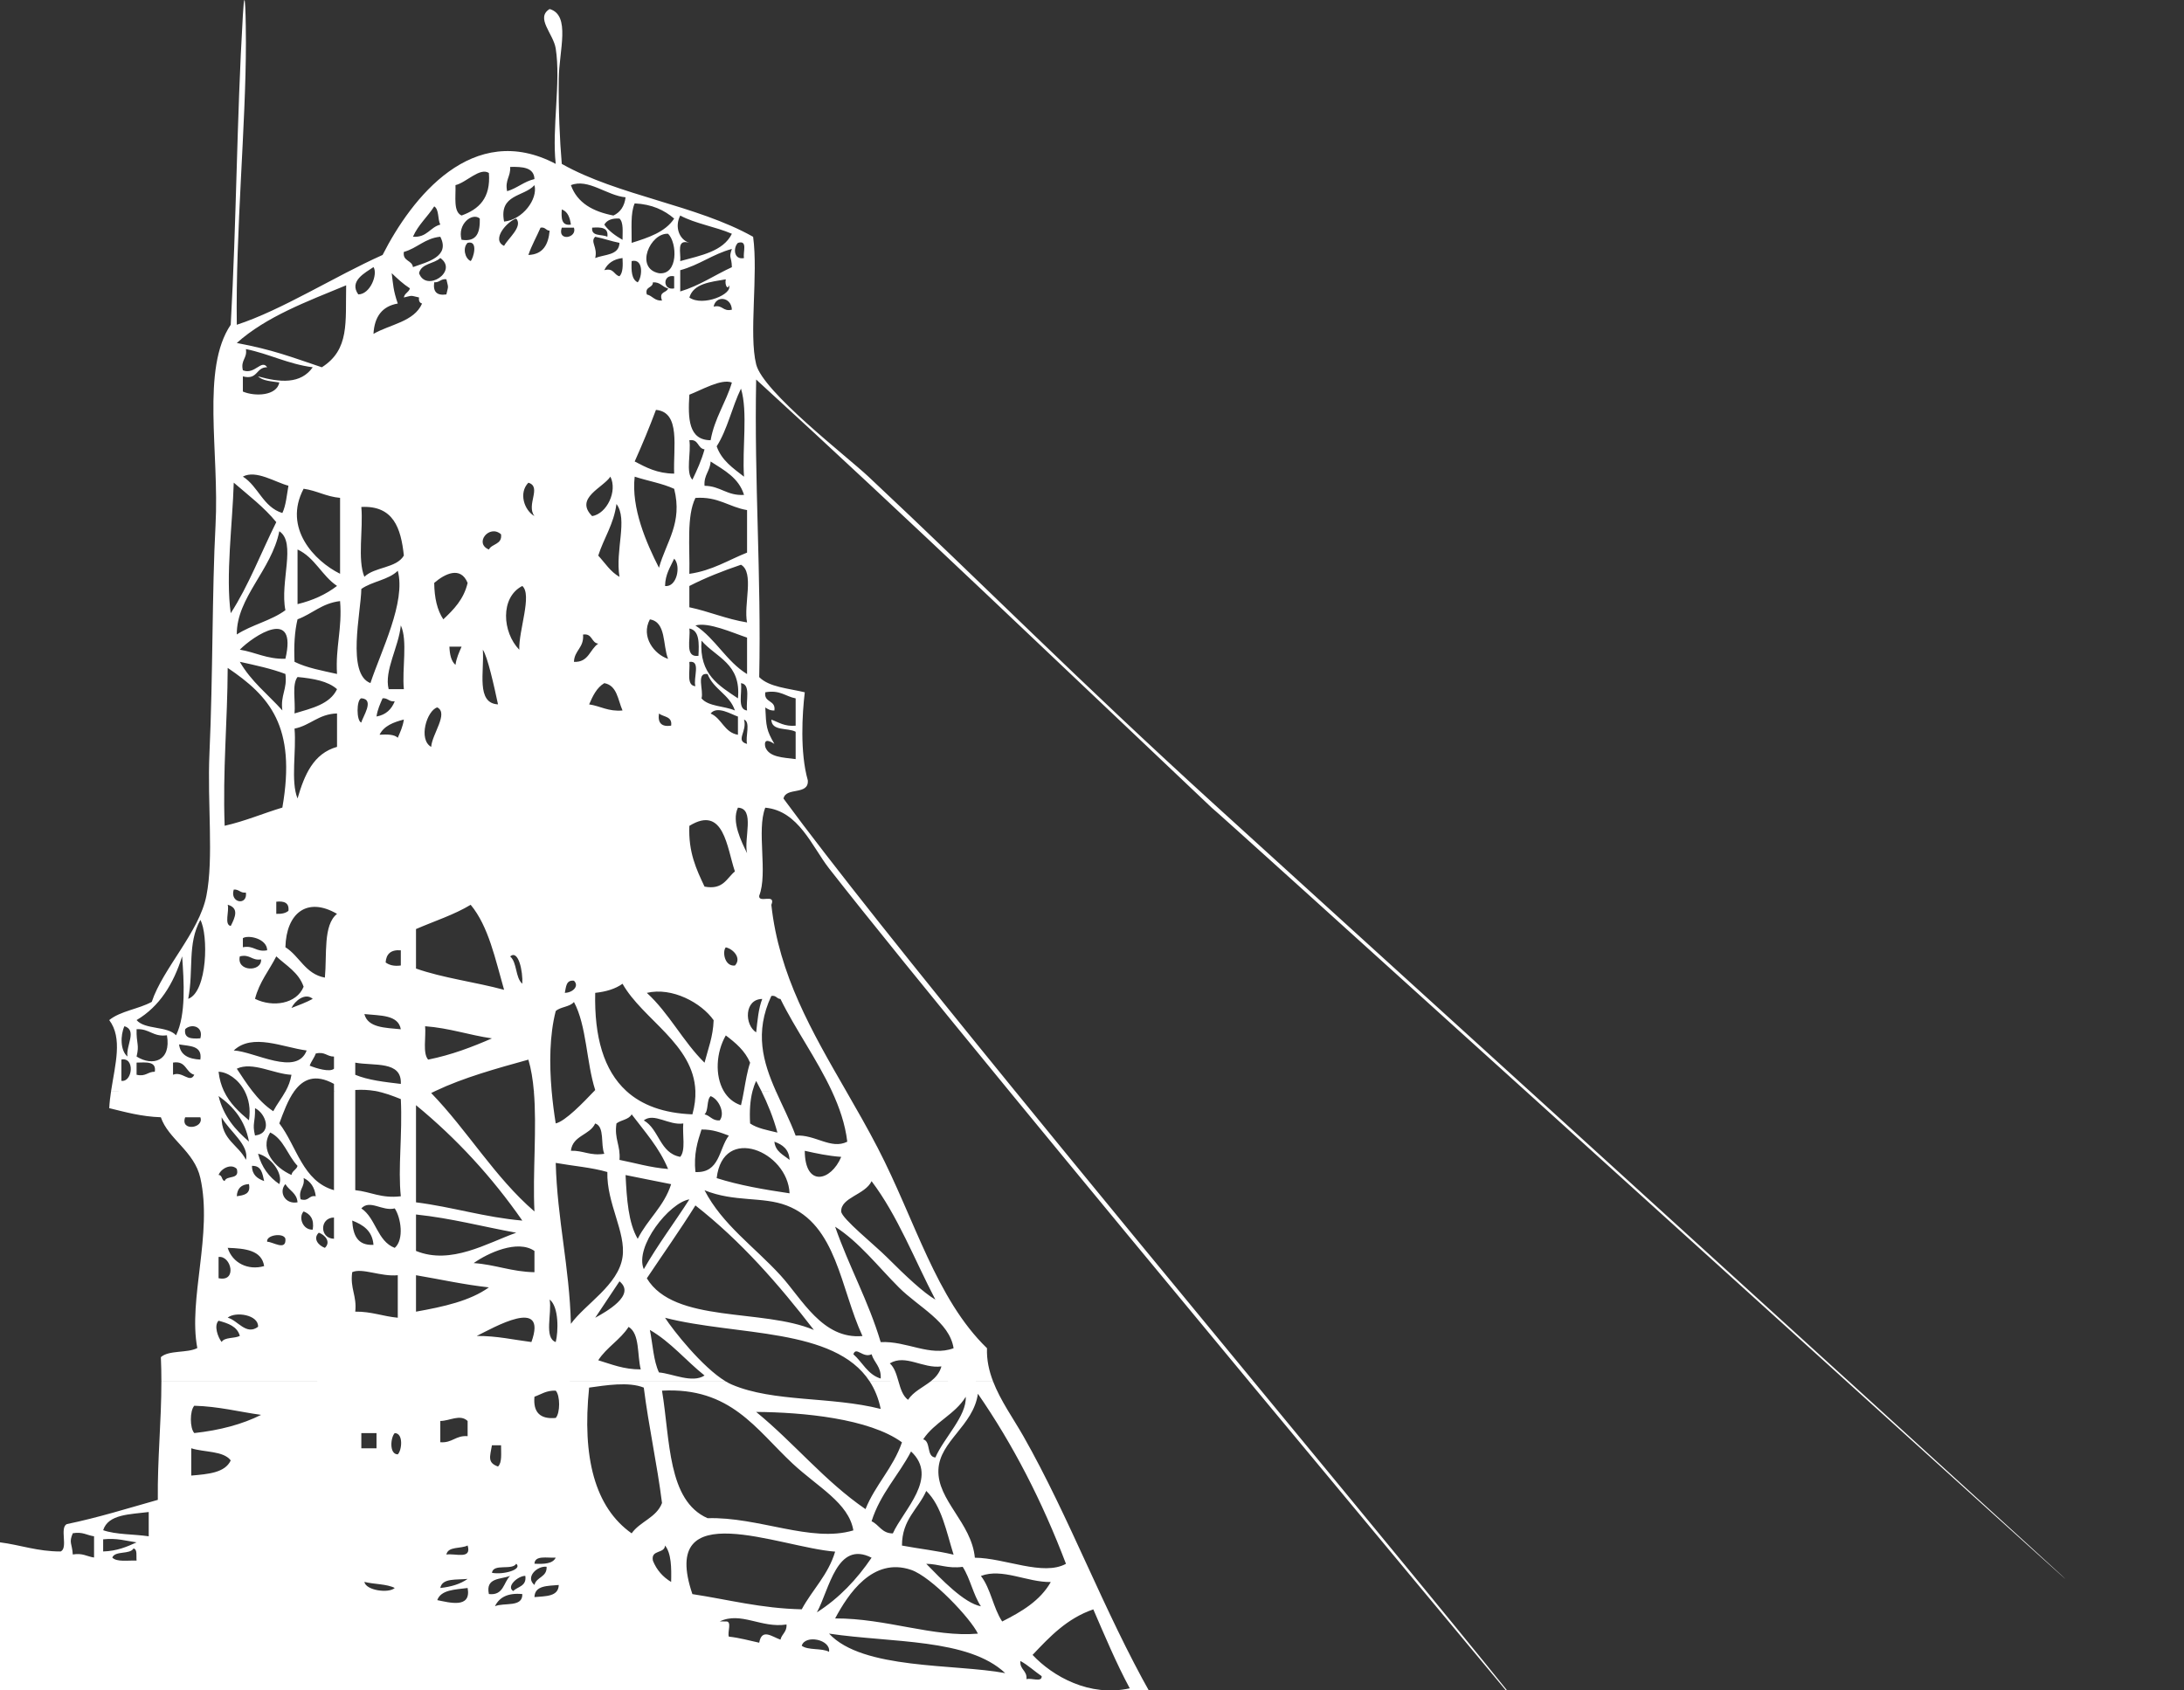 <?xml version="1.0" encoding="UTF-8" standalone="no"?>
<!DOCTYPE svg PUBLIC "-//W3C//DTD SVG 1.1//EN" "http://www.w3.org/Graphics/SVG/1.1/DTD/svg11.dtd">
<svg width="100%" height="100%" viewBox="0 0 434 336" version="1.1" xmlns="http://www.w3.org/2000/svg" xmlns:xlink="http://www.w3.org/1999/xlink" xml:space="preserve" xmlns:serif="http://www.serif.com/" style="fill-rule:evenodd;clip-rule:evenodd;stroke-linejoin:round;stroke-miterlimit:2;">
    <rect x="0" y="0" width="434" height="336" fill="#333333" stroke="none"/>
    <g transform="matrix(4.167,0,0,4.167,240.8,0.214)">
        <path d="M0,81.169C-19.36,81.165 -38.432,81.161 -57.792,81.157L-57.792,73.518C-56.806,73.643 -56.008,73.956 -54.895,73.954C-54.526,73.792 -54.954,72.834 -54.606,72.65C-53.087,72.335 -51.692,71.895 -50.261,71.492C-50.283,69.529 -50.09,67.779 -50.091,65.837L-23.187,65.838C-23.083,65.9 -22.983,65.953 -22.885,65.994C-20.897,66.843 -18.156,66.553 -15.788,67.155C-15.893,66.644 -16.074,66.21 -16.317,65.837L-14.941,65.838C-14.841,66.185 -14.74,66.53 -14.485,66.72C-14.225,66.325 -13.768,66.126 -13.401,65.837L-10.431,65.838C-10.074,66.766 -9.458,67.62 -8.981,68.46C-6.783,72.328 -5.152,76.789 -2.898,80.772M1.99,65.838C7.642,72.69 12.807,78.945 15.549,82.412C12.985,79.323 7.594,72.855 1.775,65.839L1.99,65.838ZM30.38,65.838C46.934,80.908 41.066,75.612 30.268,65.839L30.38,65.838ZM-29.693,66.138C-30.034,69.472 -29.419,71.851 -27.665,73.09C-27.268,72.522 -26.481,72.343 -26.217,71.643C-26.455,69.756 -26.848,68.024 -27.086,66.138C-27.811,65.844 -28.927,66.032 -29.693,66.138M-32.3,66.572C-32.369,67.316 -32.031,67.654 -31.286,67.585C-31.069,67.351 -31.069,66.517 -31.286,66.282C-31.735,66.267 -31.978,66.459 -32.3,66.572M-24.044,72.367C-21.616,72.292 -19.098,73.554 -17.092,72.948C-17.314,71.638 -18.779,70.889 -19.989,69.761C-21.745,68.121 -22.943,66.11 -26.217,66.283C-25.825,68.644 -25.956,71.526 -24.044,72.367M-13.036,70.052C-13.101,71.513 -11.453,72.585 -11.298,74.252C-9.876,74.262 -8.049,75.144 -6.953,74.543C-8.082,71.569 -9.475,68.857 -11.153,66.431C-11.366,67.957 -12.976,68.686 -13.036,70.052M-13.761,68.604C-13.381,68.707 -13.622,69.43 -13.181,69.472C-12.771,68.529 -11.684,67.495 -11.733,66.576C-12.242,67.418 -13.225,67.787 -13.761,68.604M-48.522,68.306C-47.304,68.173 -46.236,67.889 -45.336,67.438C-46.397,67.292 -47.348,67.036 -48.522,67.003C-48.74,67.238 -48.74,68.071 -48.522,68.306M-16.513,71.934C-16.041,70.764 -15.194,69.97 -14.774,68.748C-16.338,67.607 -19.52,67.313 -21.727,67.298C-19.919,68.774 -18.462,70.6 -16.513,71.934M-36.79,67.729L-36.79,68.743C-36.214,68.789 -36.063,68.409 -35.487,68.454L-35.487,67.73C-35.846,67.387 -36.339,67.728 -36.79,67.729M-40.556,69.032L-39.832,69.032L-39.832,68.308L-40.556,68.308L-40.556,69.032ZM-38.818,69.322C-38.62,69.127 -38.542,68.311 -38.963,68.308C-39.161,68.504 -39.239,69.319 -38.818,69.322M-34.038,69.902C-33.839,69.716 -33.895,69.273 -33.893,68.889L-34.328,68.889C-34.42,69.43 -34.556,69.718 -34.038,69.902M-48.667,70.334C-47.868,70.264 -47.058,70.205 -46.784,69.61C-47.139,69.144 -48.047,69.232 -48.667,69.031L-48.667,70.334ZM-16.223,72.513C-15.859,72.681 -15.738,73.091 -15.209,73.093C-14.701,71.961 -13.001,70.436 -14.34,69.183C-14.936,70.324 -15.806,71.192 -16.223,72.513M-14.774,73.672C-13.961,73.825 -13.089,73.919 -12.312,74.107C-12.658,73.005 -12.879,71.777 -13.616,71.066C-13.999,71.938 -14.773,72.418 -14.774,73.672M-52.868,72.94C-52.26,73.154 -51.411,73.125 -50.695,73.23L-50.695,72.072C-51.592,72.188 -52.624,72.17 -52.868,72.94M-24.768,75.988C-23.05,76.25 -21.492,76.671 -19.554,76.713C-19.046,75.773 -18.293,75.077 -17.961,73.962C-20.602,73.765 -26.394,71.196 -24.768,75.988M-54.316,74.098C-53.846,74.015 -53.642,74.197 -53.302,74.243L-53.302,73.23C-53.642,73.184 -53.846,73.001 -54.316,73.085C-54.515,73.543 -54.348,73.569 -54.316,74.098M-52.868,73.954C-52.212,73.934 -51.737,73.732 -51.274,73.52C-51.782,73.448 -52.217,73.304 -52.868,73.375L-52.868,73.954ZM-36.5,74.102C-36.092,74.028 -35.276,74.361 -35.487,73.668C-35.803,73.835 -36.424,73.697 -36.5,74.102M-26.651,74.394C-26.471,74.842 -26.173,75.172 -25.782,75.408C-25.765,74.715 -25.773,74.047 -26.072,73.67C-26.098,74.078 -26.76,73.851 -26.651,74.394M-52.433,74.244C-52.223,74.468 -51.692,74.372 -51.274,74.389C-51.299,74.172 -51.223,73.854 -51.419,73.81C-51.597,74.114 -52.291,73.903 -52.433,74.244M-18.83,76.858C-17.769,76.181 -16.926,75.286 -16.223,74.251C-17.877,73.413 -18.232,75.747 -18.83,76.858M-32.3,74.538C-31.842,74.561 -31.426,74.543 -31.286,74.248C-31.696,74.273 -32.28,74.124 -32.3,74.538M-34.328,74.972C-33.78,75.077 -32.857,74.812 -33.169,74.538C-33.365,74.873 -34.259,74.51 -34.328,74.972M-11.009,76.57C-11.376,76.021 -11.518,75.244 -11.878,74.687C-12.602,74.784 -12.999,74.553 -13.616,74.542C-12.899,75.275 -11.82,76.414 -11.009,76.57M-32.3,75.552C-32.21,75.159 -31.695,75.191 -31.721,74.683C-32.17,74.629 -32.752,75.183 -32.3,75.552M-14.34,74.831C-16.177,74.208 -17.349,76.001 -17.961,77.148C-15.529,77.137 -13.277,78.058 -11.153,77.874C-11.492,77.157 -13.365,75.162 -14.34,74.831M-9.995,77.294C-9.065,76.824 -8.184,76.305 -7.677,75.412C-8.805,75.427 -9.991,74.734 -11.009,75.122C-10.542,75.717 -10.42,76.657 -9.995,77.294M-34.473,75.985C-33.764,76.067 -33.78,75.424 -33.459,75.117C-33.908,75.295 -34.643,75.188 -34.473,75.985M-33.314,75.841C-33.098,75.623 -32.665,75.622 -32.735,75.117C-33.085,75.116 -33.661,75.624 -33.314,75.841M-36.79,75.696C-36.267,75.639 -35.824,75.504 -35.487,75.262C-36.009,75.319 -36.699,75.208 -36.79,75.696M-38.963,75.695C-39.345,75.498 -39.95,75.523 -40.411,75.405C-40.336,75.82 -39.239,75.961 -38.963,75.695M-32.3,76.131C-31.771,76.082 -31.156,76.116 -31.141,75.552C-31.671,75.601 -32.285,75.567 -32.3,76.131M-36.935,76.275C-36.374,76.385 -35.301,76.698 -35.487,75.696C-36.084,75.774 -36.757,75.777 -36.935,76.275M-34.183,76.565C-33.743,76.378 -32.856,76.637 -32.879,75.986C-33.573,75.92 -33.978,76.143 -34.183,76.565M-5.649,76.716C-6.907,77.148 -7.725,78.02 -8.546,78.888C-7.587,79.909 -5.835,80.909 -3.911,80.482C-4.553,79.289 -5.094,77.996 -5.649,76.716M-23.175,77.292C-22.861,77.267 -23.11,77.806 -23.03,78.016C-22.508,78.073 -22.059,78.204 -21.582,78.306C-21.457,77.609 -20.986,78.012 -20.568,78.161C-20.506,77.886 -20.256,77.797 -20.278,77.437C-21.485,77.627 -22.445,76.806 -23.465,77.291C-23.368,77.291 -23.272,77.292 -23.175,77.292M-9.85,79.757C-11.614,78.093 -15.269,78.319 -18.251,77.872C-16.651,79.604 -12.247,79.305 -9.85,79.757M-19.554,78.451C-19.252,78.68 -18.592,78.552 -18.251,78.741C-18.162,78.149 -19.397,77.905 -19.554,78.451M-8.836,80.047C-8.626,79.967 -8.087,80.216 -8.112,79.902C-8.457,79.668 -8.75,79.382 -9.126,79.178C-9.163,79.602 -8.798,79.623 -8.836,80.047M-52.489,51.987C-52.531,52.26 -52.564,52.535 -52.578,52.808C-51.802,52.997 -51.049,53.21 -50.116,53.242C-49.771,54.274 -48.518,54.862 -48.233,56.139C-47.637,58.802 -48.822,61.92 -48.378,64.251C-48.852,64.501 -49.736,64.34 -50.116,64.685C-50.098,65.078 -50.091,65.461 -50.091,65.838L-23.187,65.837C-24.296,65.167 -25.691,63.398 -26.072,62.807C-22.681,63.678 -17.999,63.259 -16.317,65.838L-14.941,65.839C-15.036,65.511 -15.13,65.181 -15.354,64.982C-14.604,64.527 -13.784,65.243 -12.892,65.127C-12.981,65.444 -13.174,65.658 -13.401,65.838L-10.431,65.837C-10.623,65.336 -10.74,64.814 -10.719,64.259C-13.156,61.895 -14.143,58.15 -15.933,54.698C-16.416,53.766 -16.93,52.87 -17.439,51.986L-18.122,51.986C-17.758,52.768 -17.481,53.571 -17.382,54.408C-18.162,54.8 -18.917,54.048 -19.844,54.118C-20.114,53.393 -20.477,52.696 -20.79,51.986L-21.479,51.988C-21.176,52.601 -20.911,53.254 -20.713,53.973C-21.179,53.859 -21.673,53.774 -22.016,53.538C-22.049,52.949 -22.015,52.427 -21.899,51.986L-22.311,51.985C-22.353,52.218 -22.397,52.449 -22.451,52.669C-22.82,52.548 -23.093,52.302 -23.277,51.986L-24.626,51.985C-24.613,52.33 -24.656,52.701 -24.768,53.103C-26.14,53.05 -27.179,52.666 -27.922,51.986L-29.445,51.987C-29.969,52.536 -30.824,53.431 -31.286,53.536C-31.365,53.043 -31.433,52.52 -31.48,51.986L-32.33,51.987C-32.176,53.76 -32.393,55.902 -32.3,57.736C-34.194,56.106 -35.49,53.877 -37.225,52.086C-37.156,52.052 -37.087,52.019 -37.018,51.986L-39.915,51.987C-39.451,52.067 -39.062,52.221 -38.673,52.376C-38.59,54.06 -38.815,55.683 -38.673,57.011C-39.607,57.123 -40.101,56.797 -40.846,56.72L-40.846,51.986L-41.86,51.987L-41.86,56.72C-43.36,56.29 -43.631,54.628 -44.467,53.534C-44.277,53.028 -44.064,52.424 -43.744,51.986L-44.161,51.987C-44.345,52.324 -44.577,52.613 -44.757,52.954C-45.152,52.692 -45.473,52.356 -45.76,51.986L-46.124,51.987C-45.928,52.36 -45.827,52.834 -45.915,53.388C-46.386,52.993 -46.837,52.577 -47.112,51.986L-52.489,51.987ZM-9.664,51.987C-6.129,56.295 -2.083,61.187 1.775,65.838L1.99,65.837C-1.776,61.271 -5.759,56.438 -9.385,51.986L-9.664,51.987ZM14.963,51.986C20.047,56.587 25.615,61.629 30.268,65.838L30.379,65.839C26.565,62.367 21.562,57.815 15.154,51.986L14.963,51.986ZM-45.915,54.402C-46.563,53.843 -47.13,53.203 -47.364,52.229C-46.66,52.733 -46.101,53.381 -45.915,54.402M-23.899,52.234C-23.515,52.37 -23.191,53.046 -23.465,53.393C-23.825,53.415 -23.913,53.165 -24.189,53.103C-23.988,52.918 -24.1,52.419 -23.899,52.234M-37.949,52.666C-36.015,54.256 -34.325,56.091 -32.879,58.171C-34.7,58.011 -36.192,57.523 -37.949,57.3L-37.949,52.666ZM-45.626,52.809C-45.125,53.042 -44.763,54.004 -45.626,54.113C-45.768,53.52 -45.61,53.527 -45.626,52.809M-27.665,53.102C-27.042,53.928 -26.351,54.685 -25.927,55.71C-26.777,55.642 -27.479,55.427 -28.245,55.275C-28.186,54.589 -28.503,54.278 -28.389,53.537C-28.173,53.367 -27.797,53.357 -27.665,53.102M-48.957,53.243L-48.233,53.243C-48.034,53.769 -49.208,53.935 -48.957,53.243M-47.219,53.243C-46.868,53.887 -45.881,54.57 -46.06,55.271C-46.412,54.561 -47.23,54.317 -47.219,53.243M-27.086,53.392C-26.597,53.007 -25.894,53.643 -25.203,53.538C-25.25,54.07 -25.079,54.819 -25.348,55.131C-26.33,54.954 -26.347,53.812 -27.086,53.392M-29.403,53.537C-28.935,53.697 -29.157,54.546 -28.969,54.985C-29.655,55.092 -29.965,54.822 -30.562,54.84C-30.476,54.105 -29.66,54.1 -29.403,53.537M-24.334,53.827C-23.794,53.818 -23.418,53.974 -23.03,54.118C-23.512,54.746 -23.454,55.914 -24.624,55.855C-24.711,54.995 -24.524,54.41 -24.334,53.827M-44.467,56.43C-44.957,56.099 -45.308,55.63 -45.481,54.981C-44.863,55.132 -44.27,55.931 -44.467,56.43M-44.901,53.968C-44.254,54.286 -44.071,55.068 -43.598,55.561C-43.649,55.751 -43.853,55.789 -43.888,55.995C-44.668,55.648 -45.434,54.809 -44.901,53.968M-20.858,54.407C-20.467,54.548 -20.159,54.771 -20.134,55.277C-20.424,55.036 -20.807,54.888 -20.858,54.407M-20.134,56.87C-21.355,56.691 -22.548,56.483 -23.61,56.145C-23.313,53.579 -20.224,54.862 -20.134,56.87M-19.409,54.842C-18.856,54.965 -18.302,55.087 -17.671,55.132C-18.158,56.296 -19.402,56.597 -19.409,54.842M-31.286,55.419C-30.467,55.566 -29.571,55.635 -28.824,55.854C-28.86,57.359 -27.927,58.73 -28.1,59.91C-28.295,61.249 -29.883,62.151 -30.562,63.096C-30.632,60.365 -31.209,58.142 -31.286,55.419M-46.495,55.705C-46.342,56.244 -46.983,55.989 -47.074,56.285C-47.231,56.249 -47.172,55.997 -47.364,55.995C-47.247,55.688 -46.767,55.43 -46.495,55.705M-45.771,55.561C-45.315,55.54 -45.273,55.933 -45.191,56.285C-45.51,56.17 -45.769,55.994 -45.771,55.561M-27.955,55.999C-27.227,56.14 -26.513,56.295 -25.782,56.434C-26.119,57.498 -26.907,58.109 -27.376,59.041C-27.822,58.28 -27.898,57.149 -27.955,55.999M-43.308,56.14C-42.98,56.295 -42.782,56.58 -42.729,57.01C-43.078,56.95 -43.044,57.274 -43.453,57.155C-43.569,56.652 -43.237,56.598 -43.308,56.14M-16.223,56.291C-14.975,57.941 -14.175,60.037 -13.181,61.941C-13.746,61.61 -14.57,60.841 -15.499,59.912C-16.054,59.356 -17.658,58.063 -17.671,57.74C-17.7,57.067 -16.532,56.945 -16.223,56.291M-45.915,56.43C-45.816,56.915 -46.158,56.959 -46.495,57.009C-46.477,56.641 -46.284,56.448 -45.915,56.43M-44.177,56.43C-44.001,56.737 -43.632,56.851 -43.598,57.299C-44.194,57.411 -44.51,56.805 -44.177,56.43M-24.189,56.724C-22.761,57.302 -21.423,57.013 -20.278,57.449C-17.881,58.364 -17.716,61.397 -16.657,63.678C-18.566,63.847 -19.541,61.903 -20.568,60.781C-21.828,59.404 -23.335,58.371 -24.189,56.724M-24.913,57.159C-25.628,58.278 -26.419,59.321 -27.086,60.489C-27.54,59.413 -25.861,57.309 -24.913,57.159M-42.873,58.603C-43.349,58.626 -43.569,58.012 -43.308,57.734C-42.996,57.857 -42.796,58.091 -42.873,58.603M-40.556,57.59C-40.147,57.144 -39.556,57.741 -38.963,57.59C-38.667,58.035 -38.507,59.073 -38.963,59.473C-39.803,59.154 -39.86,58.052 -40.556,57.59M-18.975,63.388C-21.414,62.351 -25.633,63.092 -26.941,60.924C-26.168,59.766 -25.367,58.636 -24.624,57.448C-22.458,59.145 -20.656,61.206 -18.975,63.388M-37.949,57.88C-36.246,58.06 -34.764,58.462 -33.169,58.75C-34.551,59.239 -36.28,60.301 -37.949,59.618L-37.949,57.88ZM-42.294,59.472C-42.589,59.367 -42.886,59.036 -42.584,58.748C-42.289,58.853 -41.992,59.184 -42.294,59.472M-41.86,58.024L-41.86,59.038C-42.551,59.026 -42.551,58.035 -41.86,58.024M-40.991,58.169C-40.47,58.373 -40.029,58.655 -39.977,59.328C-40.744,59.37 -40.955,58.857 -40.991,58.169M-17.961,58.463C-16.821,59.188 -15.917,60.363 -14.919,61.361C-13.979,62.302 -12.51,62.99 -12.312,64.259C-13.439,64.68 -14.543,63.903 -15.788,63.968C-16.376,61.997 -17.303,60.364 -17.961,58.463M-44.177,59.037C-44.124,59.651 -44.805,59.164 -45.046,59.182C-45.114,58.856 -44.26,58.735 -44.177,59.037M-32.3,59.619L-32.3,60.633C-33.391,60.614 -34.159,60.27 -35.197,60.198C-34.533,59.724 -33.107,59.059 -32.3,59.619M-46.929,59.471C-46.087,59.499 -45.306,59.587 -45.191,60.341C-45.954,60.563 -46.706,60.193 -46.929,59.471M-47.364,59.906C-46.759,59.83 -46.464,61.116 -47.364,60.919L-47.364,59.906ZM-38.818,60.777L-38.818,62.804C-39.526,62.74 -40.065,62.506 -40.846,62.514C-40.761,61.753 -41.101,61.418 -40.991,60.631C-40.514,60.415 -39.623,60.857 -38.818,60.777M-37.949,60.777C-36.792,60.972 -35.691,61.223 -34.473,61.357C-35.372,62.003 -36.638,62.281 -37.949,62.515L-37.949,60.777ZM-28.245,61.068C-27.441,61.722 -28.886,62.519 -29.403,62.806C-29.019,62.225 -28.629,61.649 -28.245,61.068M-31.576,61.937C-31.127,62.283 -31.16,63.476 -31.286,63.965C-31.855,63.761 -31.458,62.591 -31.576,61.937M-46.929,62.802C-46.562,62.492 -45.445,62.664 -45.481,63.237C-46.049,63.664 -46.452,62.923 -46.929,62.802M-32.445,63.964C-33.304,63.857 -34.08,63.668 -35.052,63.674C-34.274,63.293 -31.65,61.762 -32.445,63.964M-47.364,62.947C-46.908,63.071 -46.474,63.216 -46.35,63.672C-46.604,63.804 -47.072,63.721 -47.219,63.961C-47.404,63.723 -47.594,63.175 -47.364,62.947M-27.81,63.241C-27.268,63.568 -27.407,64.576 -27.231,65.269C-28.054,65.272 -28.627,65.023 -29.258,64.834C-28.862,64.217 -28.206,63.858 -27.81,63.241M-26.796,63.386C-25.788,63.971 -25.077,64.853 -24.189,65.56C-24.774,65.946 -25.732,65.465 -26.362,65.414C-26.626,64.857 -26.658,64.069 -26.796,63.386M-17.092,64.547C-16.958,64.153 -16.639,64.75 -16.223,64.547C-16.099,64.955 -15.755,65.142 -15.788,65.706C-16.416,65.513 -16.653,64.929 -17.092,64.547M-52.489,51.986C-52.296,50.715 -51.93,49.467 -52.578,48.607C-52.047,48.173 -51.173,48.081 -50.55,47.738C-50.024,46.146 -48.284,44.411 -47.943,42.67C-47.588,40.858 -47.908,38.286 -47.798,35.862C-47.631,32.19 -47.676,28.122 -47.509,24.999C-47.321,21.517 -48.205,17.545 -46.784,15.439C-46.507,10.447 -46.503,5.752 -46.205,0.666C-46.093,-1.243 -46.06,1.174 -46.06,1.97C-46.06,5.966 -46.557,10.968 -46.495,15.44C-44.346,14.74 -41.844,13.139 -39.542,12.11C-38.157,9.381 -35.246,5.679 -31.286,7.766C-31.475,6.07 -31.034,3.868 -31.286,2.262C-31.398,1.553 -32.267,0.803 -31.576,0.379C-30.561,0.674 -31.127,2.357 -31.141,3.711C-31.157,5.17 -31.096,6.618 -30.997,7.766C-28.313,9.284 -24.557,9.729 -21.872,11.244C-21.623,13.061 -22.083,15.891 -21.727,17.328C-21.4,18.645 -17.41,21.71 -16.368,22.688C-10.856,27.858 -6.417,32.366 0.144,38.338C5.835,43.512 10.816,48.042 15.154,51.987L14.963,51.986C6.917,44.704 0.082,38.524 -0.001,38.479C-7.219,31.646 -14.389,24.765 -21.727,18.052C-21.823,22.928 -21.479,27.364 -21.582,32.247C-21.1,32.73 -20.186,32.782 -19.409,32.971C-19.53,33.989 -19.644,35.834 -19.264,37.171C-19.21,37.902 -20.312,37.476 -20.423,38.041C-18.161,41.123 -14.07,46.237 -9.385,51.987L-9.664,51.986C-13.341,47.507 -16.466,43.658 -18.251,41.372C-19.065,40.329 -19.7,38.625 -21.292,38.475C-21.717,39.547 -21.16,41.6 -21.582,42.675C-21.628,43.059 -20.77,42.54 -21.003,43.11C-20.641,46.455 -19.066,49.159 -17.439,51.986L-18.122,51.986C-18.829,50.468 -19.865,49.034 -20.568,47.6C-20.753,47.592 -20.769,47.414 -21.003,47.455C-21.818,49.196 -21.398,50.612 -20.79,51.987L-21.479,51.986C-21.559,51.826 -21.642,51.667 -21.727,51.51C-21.797,51.656 -21.854,51.815 -21.899,51.986L-22.311,51.986C-22.228,51.522 -22.153,51.051 -22.016,50.641C-22.26,50.064 -22.709,49.692 -23.175,49.338C-23.641,50.149 -23.7,51.255 -23.277,51.986L-24.626,51.986C-24.709,49.75 -27.133,48.584 -28.1,46.874C-28.437,47.117 -28.88,47.252 -29.403,47.308C-29.451,49.408 -28.994,51.004 -27.922,51.985L-29.445,51.986C-29.431,51.972 -29.417,51.957 -29.403,51.943C-29.826,50.628 -29.808,48.872 -30.417,47.743C-30.61,47.984 -31.061,47.968 -31.286,48.177C-31.581,49.325 -31.594,50.687 -31.48,51.986L-32.33,51.986C-32.376,51.449 -32.456,50.945 -32.59,50.494C-34.135,50.923 -35.68,51.35 -37.018,51.986L-39.915,51.986C-40.193,51.939 -40.498,51.919 -40.846,51.941L-40.846,51.985L-41.86,51.986L-41.86,51.651C-42.769,51.15 -43.341,51.437 -43.744,51.987L-44.161,51.986C-44.038,51.762 -43.937,51.515 -43.888,51.216C-44.724,51.18 -45.75,50.571 -46.495,50.926C-46.257,51.286 -46.022,51.65 -45.76,51.986L-46.124,51.986C-46.425,51.416 -46.951,51.084 -47.364,51.071C-47.325,51.421 -47.236,51.721 -47.113,51.986L-52.489,51.986ZM-33.604,9.069C-33.119,8.926 -32.808,8.61 -32.3,8.49C-32.32,7.931 -32.866,7.897 -33.459,7.911C-33.427,8.377 -33.715,8.524 -33.604,9.069M-34.473,8.2C-34.904,7.92 -35.553,8.659 -36.066,8.779C-36.045,9.338 -36.179,10.051 -35.776,10.228C-34.959,9.935 -34.377,9.406 -34.473,8.2M-28.534,10.229C-28.206,10.075 -28.008,9.79 -27.955,9.36C-28.842,9.279 -29.741,8.446 -30.562,8.781C-30.256,9.633 -29.506,10.042 -28.534,10.229M-33.748,11.677C-33.564,11.324 -32.839,10.76 -33.169,10.373C-33.604,10.508 -34.377,11.386 -33.748,11.677M-32.3,8.78C-32.798,9.345 -34.005,9.199 -33.748,10.518C-32.864,10.434 -32.125,9.441 -32.3,8.78M-27.665,11.533C-26.855,11.281 -26.059,11.015 -25.637,10.375C-26.105,9.973 -26.692,9.691 -27.52,9.65C-27.73,10.117 -27.657,10.865 -27.665,11.533M-38.094,11.241C-37.42,11.288 -37.288,10.792 -36.79,10.662C-36.923,10.408 -36.84,9.939 -37.08,9.793C-37.4,10.294 -37.844,10.67 -38.094,11.241M-30.562,10.663C-30.61,10.326 -30.711,10.039 -30.997,9.939C-31.025,10.354 -31.015,10.729 -30.562,10.663M-35.776,11.386C-35.031,11.504 -34.891,11.017 -34.907,10.372C-35.269,10.068 -35.987,10.639 -35.776,11.386M-24.913,11.533C-25.552,11.33 -25.306,12.01 -25.348,12.403C-24.363,12.132 -23.299,11.942 -22.885,11.1C-23.66,10.763 -24.626,10.619 -25.348,10.23C-25.619,10.759 -25.411,11.371 -24.913,11.533M-29.548,10.808C-29.601,11.248 -29.076,11.109 -28.824,11.243C-28.758,10.791 -29.133,10.78 -29.548,10.808M-29.403,11.243C-29.659,11.485 -29.275,11.728 -29.403,12.257C-28.956,12.076 -28.267,12.138 -28.245,11.533C-28.651,11.456 -28.998,11.32 -29.403,11.243M-28.1,11.388C-28.101,11.003 -28.045,10.561 -28.245,10.374C-28.604,10.352 -28.846,10.449 -28.969,10.664C-28.75,10.976 -28.436,11.193 -28.1,11.388M-32.59,12.111C-31.891,12.086 -31.637,11.615 -31.576,10.953C-31.761,10.945 -31.776,10.767 -32.01,10.808C-32.199,11.247 -32.43,11.643 -32.59,12.111M-30.417,10.808L-30.997,10.808C-31.227,11.481 -30.248,11.311 -30.417,10.808M-26.362,12.982C-25.436,13.079 -25.488,11.527 -25.927,11.099C-26.778,11.047 -27.535,12.745 -26.362,12.982M-36.79,12.255C-37.086,12.539 -37.696,12.508 -37.804,12.979C-37.471,13.916 -35.911,12.883 -36.79,12.255M-36.5,13.993C-36.399,13.548 -36.399,13.715 -36.5,13.269C-36.774,13.237 -36.82,13.432 -37.08,13.414C-37.147,13.867 -36.954,14.06 -36.5,13.993M-36.79,11.241C-37.535,11.317 -37.886,11.787 -38.528,11.965C-38.597,12.42 -38.139,12.348 -38.094,12.69C-37.425,12.446 -36.303,12.196 -36.79,11.241M-35.342,12.4C-35.223,12.295 -34.953,11.398 -35.487,11.531C-35.734,11.765 -35.619,12.278 -35.342,12.4M-22.306,12.258C-22.37,11.985 -22.109,11.386 -22.596,11.534C-22.826,11.751 -22.808,12.36 -22.306,12.258M-23.03,13.562C-23.076,13.795 -23.237,13.55 -23.175,13.272C-23.915,13.401 -24.713,13.472 -24.913,14.141C-24.262,14.594 -22.812,13.966 -23.03,13.562M-23.755,14.575C-23.311,14.471 -23.329,14.825 -22.885,14.721C-22.913,14.106 -23.65,14.027 -23.755,14.575M-22.885,12.693C-22.899,12.151 -23.048,12.28 -22.885,11.823C-23.799,12.069 -24.435,12.591 -25.348,12.837L-25.348,13.851C-24.42,13.572 -23.713,13.072 -22.885,12.693M-28.969,12.836C-28.507,12.712 -28.521,13.064 -28.245,13.126C-28.078,12.955 -28.081,12.614 -28.1,12.257C-28.529,12.31 -28.814,12.508 -28.969,12.836M-27.376,13.416C-27.163,13.187 -27.077,12.266 -27.665,12.402C-27.688,12.86 -27.67,13.276 -27.376,13.416M-40.701,13.992C-40.122,13.987 -39.758,13.011 -39.977,12.689C-40.356,12.949 -41.163,13.351 -40.701,13.992M-38.818,14.427C-39.56,14.554 -39.932,15.052 -39.977,15.875C-39.182,15.415 -38.042,15.3 -37.659,14.428C-37.772,14.396 -37.828,14.306 -37.804,14.138C-38.25,14.037 -38.083,14.037 -38.528,14.138C-38.494,13.931 -38.29,13.894 -38.239,13.703C-38.563,13.496 -38.836,13.238 -39.108,12.979C-39.039,13.511 -39.037,13.797 -38.818,14.427M-26.651,13.416C-26.653,13.704 -27.047,13.6 -26.941,13.995C-26.665,14.058 -26.577,14.308 -26.217,14.285C-26.383,13.83 -25.99,13.933 -25.927,13.706C-26.203,13.644 -26.291,13.394 -26.651,13.416M-25.637,13.706L-25.637,13.127C-26.195,13.013 -26.195,13.82 -25.637,13.706M-46.06,16.599C-45.989,17.056 -46.321,17.11 -46.205,17.612C-45.631,17.837 -45.32,17.065 -45.046,17.468C-45.589,17.456 -45.484,18.092 -46.205,17.902L-46.205,18.626C-45.626,18.874 -44.587,18.83 -44.467,18.192C-44.845,18.136 -45.262,18.118 -45.481,17.902C-44.429,18.197 -43.446,18.278 -42.873,17.468C-44.067,17.309 -44.94,16.83 -46.06,16.599M-42.439,17.468C-41.11,16.621 -41.316,15.323 -41.28,13.558C-43.158,14.335 -45.095,15.053 -46.495,16.309C-44.766,16.635 -43.934,16.965 -42.439,17.468M-22.885,18.197C-23.383,17.994 -24.351,18.562 -24.913,18.775C-24.984,19.909 -24.956,20.942 -23.899,20.948C-23.709,19.884 -23.173,19.165 -22.885,18.197M-23.61,21.238C-23.373,21.919 -22.82,22.284 -22.306,22.687C-22.402,21.334 -22.114,19.598 -22.451,18.486C-22.878,19.363 -23.1,20.444 -23.61,21.238M-27.52,21.961C-26.98,22.242 -26.452,22.534 -25.637,22.541C-25.69,21.29 -25.313,19.609 -26.506,19.5C-26.822,20.343 -27.161,21.162 -27.52,21.961M-24.768,22.831C-24.548,22.375 -24.336,21.912 -24.189,21.383C-24.531,21.338 -24.459,20.88 -24.913,20.948C-24.82,21.531 -25.102,22.488 -24.768,22.831M-24.189,23.121C-23.426,23.13 -23.126,23.603 -22.306,23.556C-22.554,22.742 -23.252,22.377 -23.899,21.962C-23.922,22.423 -24.228,22.599 -24.189,23.121M-44.322,24.42C-44.151,24.061 -44.112,23.568 -44.032,23.117C-44.651,22.959 -45.575,22.346 -46.205,22.682C-45.465,23.149 -45.245,24.136 -44.322,24.42M-29.548,24.568C-28.845,24.448 -28.332,23.376 -28.679,22.685C-29.037,23.221 -30.404,23.713 -29.548,24.568M-26.362,27.031C-26.01,25.778 -25.226,24.897 -25.637,23.266C-26.199,23.006 -26.902,22.888 -27.52,22.686C-27.691,24.186 -26.966,25.843 -26.362,27.031M-46.784,29.199C-45.931,27.88 -45.335,26.304 -44.612,24.855C-45.198,24.138 -45.94,23.575 -46.64,22.971C-46.698,24.941 -47.033,27.405 -46.784,29.199M-32.3,24.568C-32.712,24.029 -31.932,23.172 -32.59,22.974C-33.057,23.453 -32.799,24.277 -32.3,24.568M-41.57,27.318L-41.57,23.697C-42.236,23.638 -42.673,23.352 -43.308,23.262C-44.302,25.14 -42.787,26.716 -41.57,27.318M-24.624,23.7C-25.054,24.573 -24.884,26.047 -24.913,27.321C-23.816,27.164 -23.06,26.664 -22.161,26.308L-22.161,24.28C-23.031,24.136 -23.531,23.622 -24.624,23.7M-29.258,26.451C-28.933,26.802 -28.678,27.223 -28.245,27.465C-28.456,26.175 -27.836,24.728 -28.389,23.989C-28.521,24.967 -28.99,25.609 -29.258,26.451M-40.411,27.463C-39.926,26.982 -38.884,27.059 -38.528,26.449C-38.666,25.139 -39.028,24.052 -40.556,24.131C-40.461,25.195 -40.748,26.64 -40.411,27.463M-46.495,30.213C-45.794,29.755 -44.84,29.55 -44.177,29.055C-44.448,27.71 -43.645,25.83 -44.467,25.289C-44.837,27.141 -46.511,28.458 -46.495,30.213M-34.473,26.161C-34.327,25.871 -33.832,25.932 -33.893,25.436C-34.447,24.941 -35.195,25.861 -34.473,26.161M-43.598,28.766C-42.859,28.587 -42.233,28.296 -41.715,27.897C-42.439,27.413 -42.773,26.541 -43.598,26.159L-43.598,28.766ZM-26.072,27.9C-25.51,27.973 -25.301,26.943 -25.637,26.597C-25.817,26.997 -26.061,27.333 -26.072,27.9M-24.913,27.901L-24.913,28.915C-23.958,29.118 -23.158,29.477 -22.161,29.639C-22.335,28.799 -21.802,27.253 -22.451,26.887C-23.316,27.181 -24.148,27.507 -24.913,27.901M-40.556,28.042C-40.574,29.17 -41.269,32.099 -40.122,32.532C-39.613,30.993 -38.419,28.661 -38.818,27.174C-39.251,27.61 -40.049,27.68 -40.556,28.042M-37.08,27.753C-37.072,28.469 -36.937,29.058 -36.646,29.491C-36.149,29.023 -35.67,28.536 -35.487,27.754C-35.822,26.937 -36.579,27.32 -37.08,27.753M-33.024,30.941C-33.055,30.014 -32.399,28.319 -32.879,27.899C-33.944,28.447 -33.835,30.107 -33.024,30.941M-43.598,29.49C-43.74,30.072 -43.775,30.761 -43.742,31.517C-43.162,31.806 -42.425,31.938 -41.715,32.097C-41.796,30.809 -41.46,29.939 -41.57,28.621C-42.434,28.722 -42.893,29.229 -43.598,29.49M-25.927,31.377C-26.191,30.723 -26.006,29.621 -26.796,29.493C-27.243,30.329 -26.576,31.168 -25.927,31.377M-22.161,32.102L-22.161,30.363C-22.851,30.133 -24.008,29.607 -24.624,29.784C-23.662,30.416 -23.15,31.497 -22.161,32.102M-46.35,30.938C-45.603,31.06 -45.066,31.393 -44.177,31.373C-43.588,28.875 -45.709,30.282 -46.35,30.938M-39.253,32.822L-38.528,32.822C-38.623,31.855 -38.337,30.507 -38.673,29.78C-38.774,30.813 -39.476,31.94 -39.253,32.822M-24.479,31.232C-24.449,30.623 -24.427,30.021 -24.913,29.928C-24.846,30.44 -25.15,31.324 -24.479,31.232M-30.417,31.52C-29.71,31.552 -29.665,30.921 -29.258,30.652C-29.6,30.607 -29.528,30.148 -29.983,30.217C-29.928,30.851 -30.397,30.962 -30.417,31.52M-24.044,32.101C-24.615,32.013 -24.215,32.896 -24.334,33.26C-24.006,33.656 -23.244,33.618 -22.741,33.839C-22.991,33.076 -23.761,32.832 -24.044,32.101M-22.596,33.26C-22.432,31.6 -23.641,31.312 -24.334,30.508C-24.451,32.122 -23.49,32.658 -22.596,33.26M-36.066,31.664C-36.018,31.325 -35.892,31.066 -35.776,30.795L-36.356,30.795C-36.34,31.166 -36.274,31.485 -36.066,31.664M-34.038,33.547C-34.216,32.709 -34.539,31.25 -34.762,30.94C-34.684,31.972 -35.098,33.496 -34.038,33.547M-44.322,33.835C-44.423,33.106 -44.076,32.826 -44.177,32.097C-44.841,31.844 -45.598,31.683 -46.35,31.517C-45.825,32.441 -45.009,33.073 -44.322,33.835M-24.624,32.68C-24.743,32.317 -24.342,31.433 -24.913,31.522C-24.868,31.959 -25.074,32.648 -24.624,32.68M-47.074,39.338C-46.091,39.115 -45.249,38.749 -44.322,38.47C-43.64,34.57 -44.954,33.145 -46.929,31.807C-46.938,34.357 -47.171,36.682 -47.074,39.338M-43.742,33.98C-42.927,33.734 -42.055,33.544 -41.715,32.822C-42.149,32.435 -42.85,32.314 -43.598,32.242C-43.875,32.592 -43.689,33.405 -43.742,33.98M-29.693,33.548C-29.144,33.628 -28.788,33.899 -28.1,33.838C-28.323,33.338 -28.354,32.644 -28.969,32.535C-29.333,32.75 -29.517,33.145 -29.693,33.548M-22.161,33.84C-22.224,33.371 -21.971,32.587 -22.451,32.536C-22.389,33.005 -22.642,33.789 -22.161,33.84M-20.858,33.84C-21.057,33.846 -21.176,33.772 -21.292,33.695C-21.249,34.613 -21.241,34.77 -20.858,35.433C-20.993,35.345 -21.392,35.096 -21.292,35.578C-21.114,36.076 -20.441,36.079 -19.844,36.158L-19.844,34.854C-20.218,34.649 -20.991,34.842 -21.003,34.274C-20.648,34.403 -20.374,34.612 -19.844,34.564L-19.844,33.261C-20.332,33.169 -20.587,32.845 -21.292,32.971C-21.371,33.484 -20.779,33.327 -20.858,33.84M-40.556,34.415C-40.508,34.161 -39.892,33.301 -40.556,33.256C-40.795,33.321 -40.795,34.351 -40.556,34.415M-39.832,34.126C-39.38,34.047 -39.115,33.78 -38.963,33.401C-39.237,33.434 -39.283,33.238 -39.542,33.256C-39.658,33.527 -39.784,33.787 -39.832,34.126M-37.225,35.575C-37.186,34.97 -36.382,33.97 -36.935,33.692C-37.431,33.84 -37.852,35.223 -37.225,35.575M-22.596,34.998L-22.596,34.129C-22.897,34.034 -23.587,33.588 -23.899,33.984C-23.359,34.216 -23.256,34.885 -22.596,34.998M-43.742,34.704C-43.647,35.767 -43.934,37.213 -43.598,38.036C-43.271,36.914 -42.845,35.892 -41.715,35.574L-41.715,33.98C-42.604,34.008 -42.98,34.55 -43.742,34.704M-25.782,34.563C-25.715,34.109 -26.147,34.155 -26.362,33.984C-26.429,34.437 -26.236,34.63 -25.782,34.563M-39.687,34.995C-39.33,34.976 -38.989,34.973 -38.818,35.14C-38.702,34.869 -38.576,34.609 -38.528,34.271C-39.029,34.398 -39.479,34.575 -39.687,34.995M-22.161,35.433C-22.25,35.087 -21.98,34.382 -22.306,34.274C-22.142,34.844 -22.743,35.28 -22.161,35.433M-22.161,40.647C-22.324,39.941 -21.766,38.514 -22.596,38.474C-22.917,39.141 -22.426,40.099 -22.161,40.647M-24.913,39.343C-24.966,40.602 -24.577,41.421 -24.189,42.24C-23.297,42.409 -23.139,41.842 -22.741,41.516C-23.121,40.405 -23.26,38.323 -24.913,39.343M-46.06,42.525C-46.334,42.558 -46.38,42.362 -46.64,42.38C-46.842,43.025 -45.975,43.165 -46.06,42.525M-44.612,43.539C-44.359,43.55 -44.161,43.507 -44.032,43.394C-43.989,43.013 -44.233,42.919 -44.612,42.96L-44.612,43.539ZM-46.784,44.118C-46.568,43.696 -46.378,43.262 -46.929,43.104C-46.843,43.404 -47.108,44.056 -46.784,44.118M-44.177,45.132C-43.494,45.56 -43.232,46.409 -42.294,46.581C-42.19,45.479 -42.386,44.075 -41.715,43.54C-43.137,42.71 -44.134,43.498 -44.177,45.132M-35.342,43.107C-36.123,43.581 -37.073,43.885 -37.949,44.265L-37.949,46.148C-36.665,46.602 -35.116,46.792 -33.748,47.163C-34.169,45.7 -34.487,44.135 -35.342,43.107M-48.812,47.594C-47.885,47.249 -47.849,44.523 -48.233,43.828C-48.861,44.97 -48.545,46.203 -48.812,47.594M-46.205,44.698L-46.205,45.132C-45.668,45.03 -45.583,45.38 -45.046,45.277C-45.052,44.725 -45.933,44.531 -46.205,44.698M-22.741,46.006C-22.412,45.661 -22.807,45.221 -23.175,45.137C-23.347,45.326 -23.244,46.057 -22.741,46.006M-39.397,45.858C-39.229,45.979 -39.009,46.049 -38.673,46.003L-38.673,45.279C-39.146,45.241 -39.37,45.45 -39.397,45.858M-32.879,46.873C-32.846,46.302 -33.059,45.226 -33.459,45.57C-33.121,45.859 -33.218,46.584 -32.879,46.873M-51.274,48.607C-50.874,49.075 -49.807,48.878 -49.392,49.332C-48.909,48.348 -49.017,46.747 -49.102,45.566C-49.517,46.889 -50.182,47.962 -51.274,48.607M-45.336,45.712C-45.793,45.783 -45.847,45.451 -46.35,45.567C-46.524,46.303 -45.298,46.327 -45.336,45.712M-45.626,47.594C-44.781,48.013 -43.643,47.838 -43.308,47.016C-43.542,46.333 -44.137,46.009 -44.612,45.567C-44.951,46.241 -45.42,46.786 -45.626,47.594M-30.852,47.308C-30.462,47.298 -30.156,46.977 -30.417,46.729C-30.799,46.684 -30.791,47.031 -30.852,47.308M-24.189,50.64C-24.023,49.986 -23.782,49.407 -23.755,48.613C-24.331,47.789 -25.733,47.02 -26.941,47.309C-25.88,48.276 -25.212,49.636 -24.189,50.64M-43.888,48.03C-43.539,47.895 -43.186,47.765 -42.873,47.595C-43.232,47.279 -43.735,47.697 -43.888,48.03M-21.727,49.193C-21.663,48.63 -21.617,48.047 -21.437,47.599C-22.295,47.606 -22.295,48.83 -21.727,49.193M-38.673,49.045C-38.794,48.344 -39.669,48.399 -40.411,48.32C-40.244,48.974 -39.42,48.971 -38.673,49.045M-51.709,50.345C-51.788,49.819 -51.231,49.097 -51.854,48.897C-52.052,49.337 -52.054,50.058 -51.709,50.345M-48.957,49.042C-49.023,49.495 -48.648,49.505 -48.233,49.477C-48.07,48.891 -48.678,48.761 -48.957,49.042M-37.37,50.493C-36.245,50.266 -35.27,49.89 -34.328,49.48C-35.425,49.321 -36.347,48.988 -37.514,48.9C-37.467,49.432 -37.638,50.182 -37.37,50.493M-51.274,50.635L-51.274,51.214C-50.832,51.319 -50.746,51.066 -50.405,51.07C-50.321,50.551 -50.834,50.629 -51.274,50.635M-49.826,49.332C-50.494,49.421 -50.66,49.006 -51.274,49.042C-51.29,49.76 -51.132,49.754 -51.274,50.345C-50.505,50.829 -49.613,50.563 -49.826,49.332M-46.64,50.056C-45.65,50.106 -43.635,51.308 -43.163,50.057C-44.301,49.908 -45.749,49.215 -46.64,50.056M-48.233,50.491C-48.128,49.807 -48.756,49.855 -49.247,49.767C-49.186,50.285 -48.785,50.463 -48.233,50.491M-43.018,50.781C-42.698,50.914 -42.054,51.104 -41.86,50.927L-41.86,50.347C-42.201,50.35 -42.286,50.098 -42.729,50.202C-42.804,50.417 -42.943,50.568 -43.018,50.781M-51.999,51.504C-51.466,51.585 -51.339,50.361 -51.999,50.49L-51.999,51.504ZM-49.536,51.215C-49.087,51.024 -48.733,51.644 -48.522,51.215C-48.943,51.104 -48.898,50.529 -49.536,50.635L-49.536,51.215ZM-40.846,51.216C-40.233,51.473 -39.45,51.559 -38.673,51.652C-38.616,50.532 -39.951,50.805 -40.846,50.637L-40.846,51.216Z" style="fill:white;fill-rule:nonzero;"/>
    </g>
</svg>
